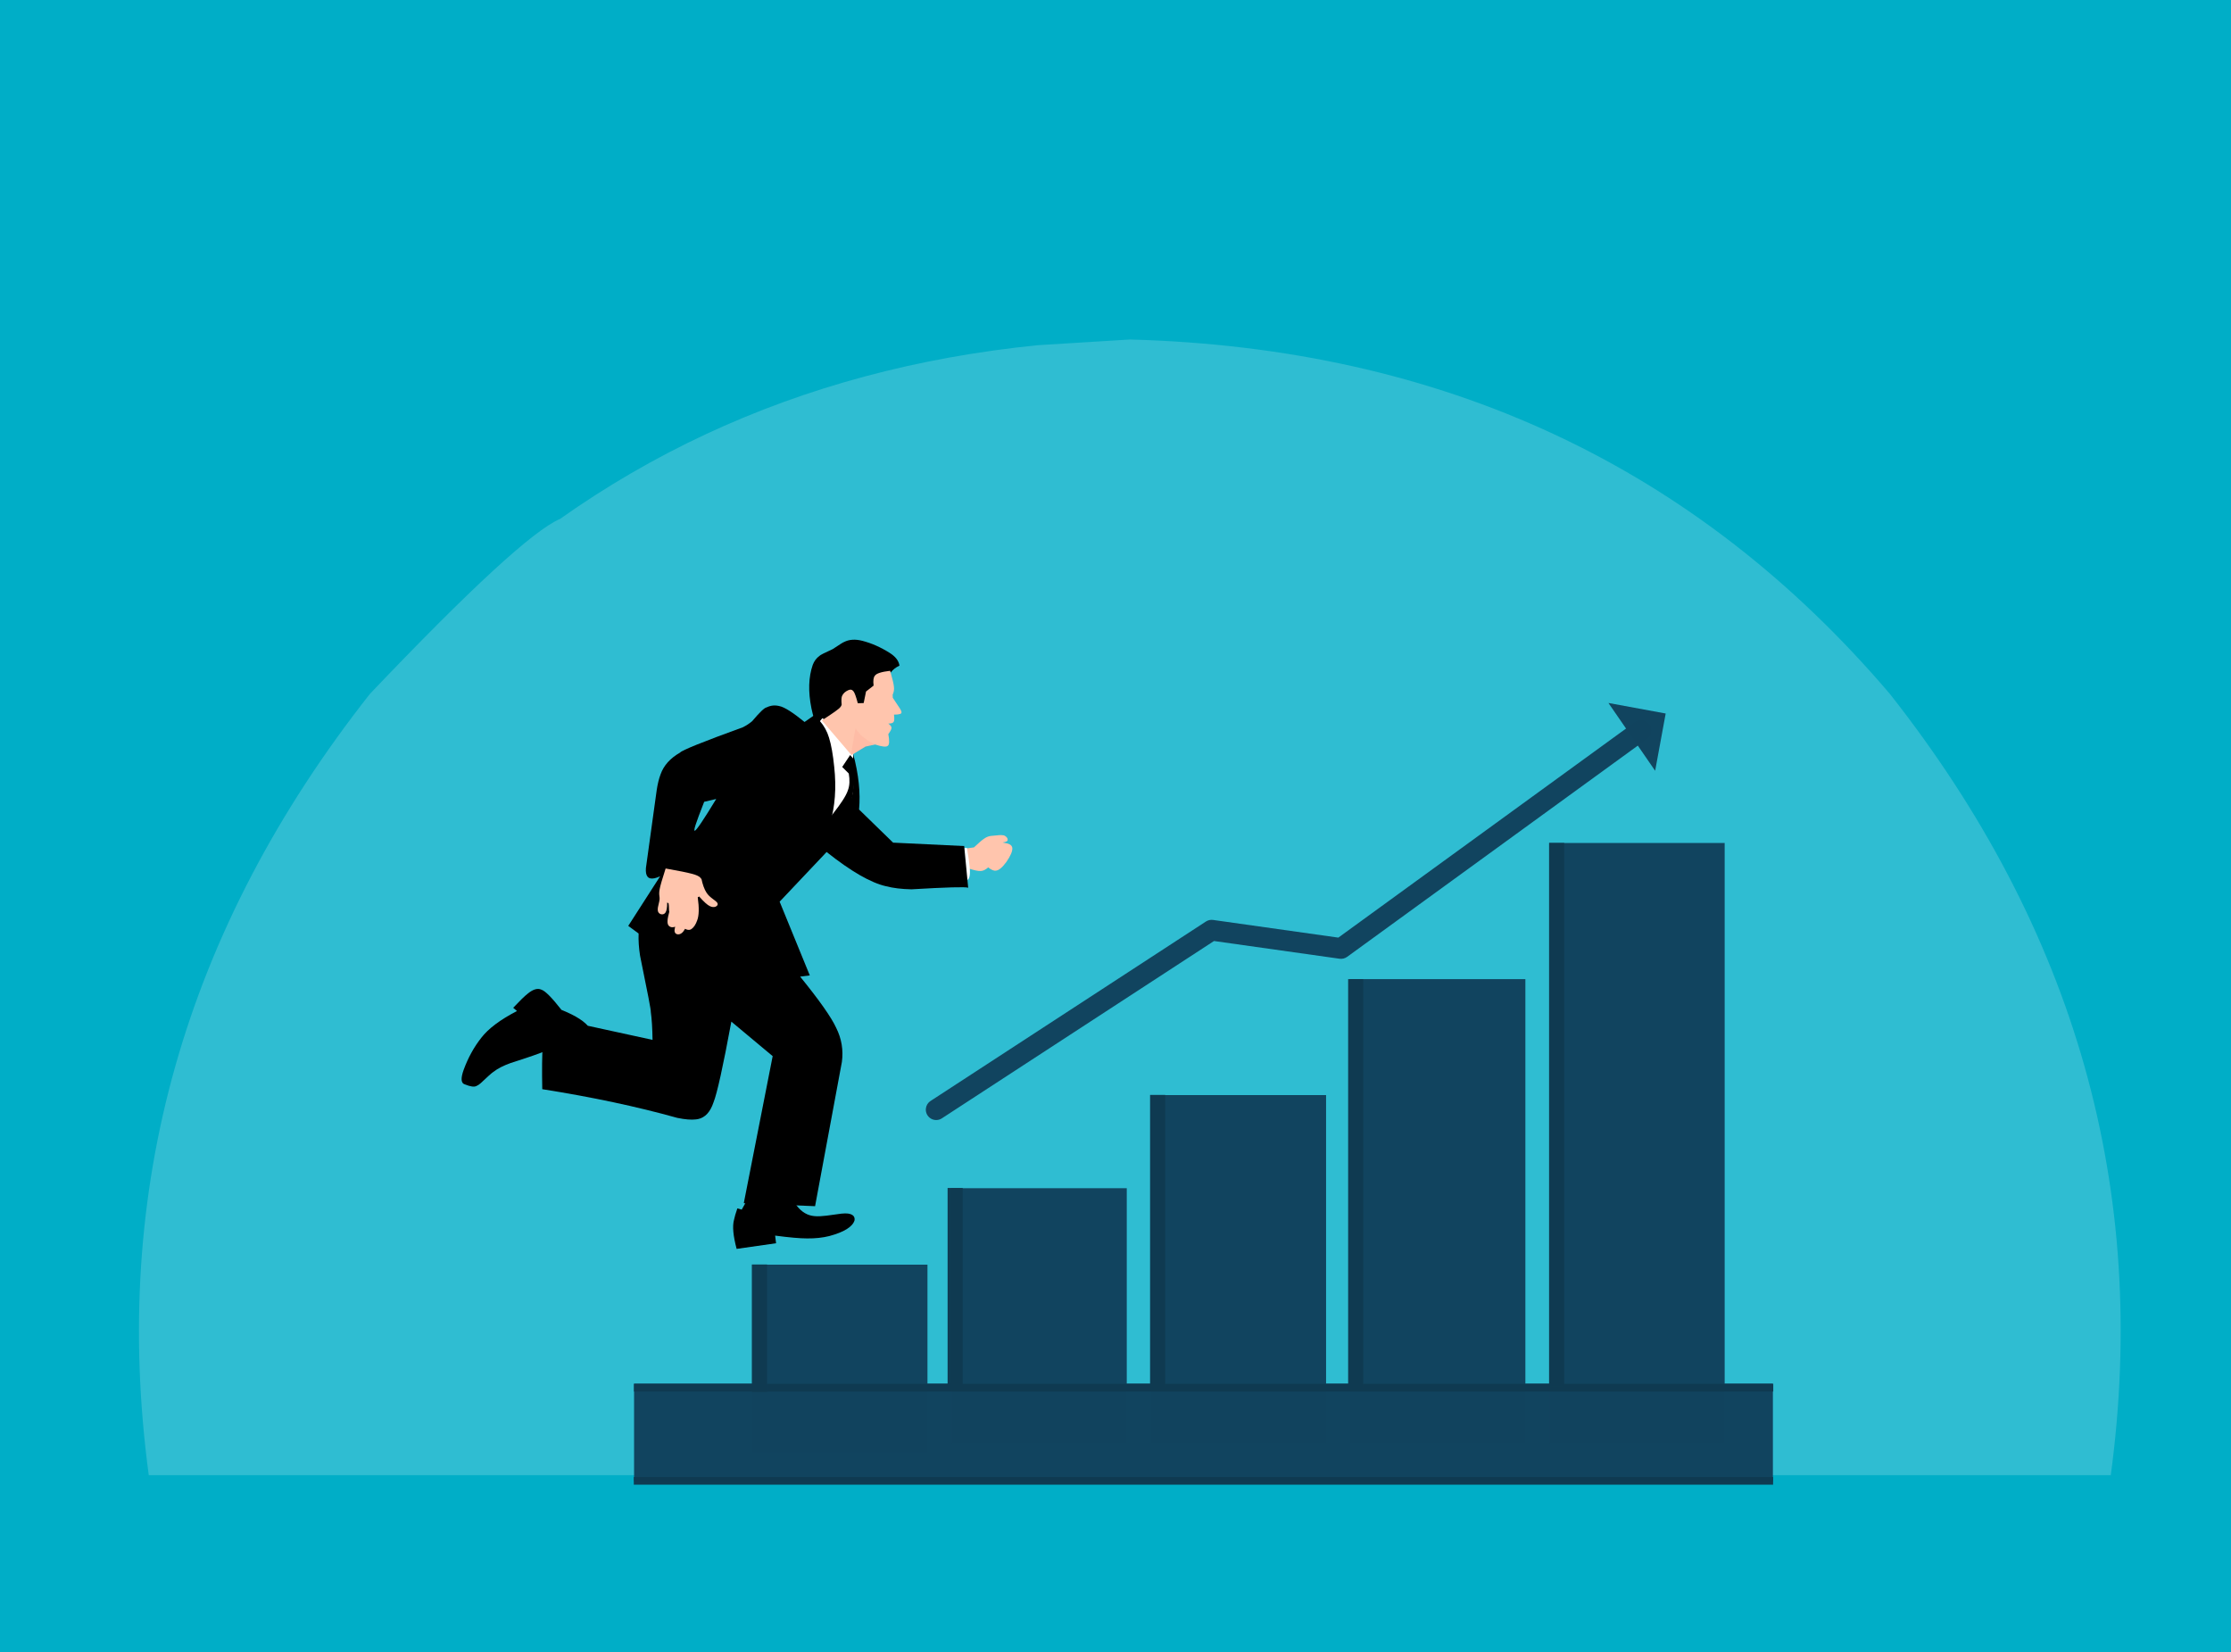 <svg xmlns="http://www.w3.org/2000/svg" xmlns:xlink="http://www.w3.org/1999/xlink" width="1618px" height="1198px" viewBox="-1 90 1618 1198"><rect x="-1" y="90" width="1618" height="1198" fill="#808080" stroke="none"/><g id="layer1"><g style="fill:rgb(0,174,199); fill-opacity:1.0; stroke-linejoin: miter"><path d="M-1.001,88.963C-1.276,88.963,-1.539,89.072,-1.733,89.267C-1.927,89.461,-2.037,89.724,-2.037,89.999L-2.036,1288C-2.036,1288.572,-1.572,1289.035,-1,1289.035L1617.001,1289.036C1617.275,1289.036,1617.539,1288.927,1617.733,1288.733C1617.927,1288.539,1618.036,1288.275,1618.036,1288.001L1618.035,90C1618.035,89.428,1617.572,88.964,1617,88.964L-1.001,88.963 Z"></path></g><g style="fill:rgb(249,253,255); fill-opacity:0.192; stroke-linejoin: miter"><path d="M818.431,336.188L751.797,340.31Q621.061,353.379,510.605,405.002Q455.376,430.812,405.217,466.263Q376.398,478.536,267.29,593.162Q65.288,849.499,106.876,1159.731L1529.822,1159.72Q1571.647,849.486,1369.568,593.156Q1158.512,345.326,818.431,336.188 Z"></path></g><g style="fill:rgb(17,68,95); fill-opacity:0.996; stroke-linejoin: miter"><path d="M458.847,1093.279L871.808,1093.28L1284.77,1093.281Q1284.77,1128.681,1284.77,1164.081Q871.808,1164.082,458.847,1164.082Q458.847,1128.681,458.847,1093.279"></path></g><g style="fill:rgb(17,68,95); fill-opacity:0.996; stroke-linejoin: miter"><path d="M978.054,800.02L1041.654,800.02L1105.255,800.02Q1105.255,968.396,1105.255,1136.772Q1041.655,1136.773,978.054,1136.773Q978.054,968.396,978.054,800.02"></path></g><g style="fill:rgb(17,68,95); fill-opacity:0.996; stroke-linejoin: miter"><path d="M833.513,884.108L960.714,884.109L960.714,1136.772L833.513,1136.773L833.513,884.108"></path></g><g style="fill:rgb(17,68,95); fill-opacity:0.996; stroke-linejoin: miter"><path d="M688.972,951.634L752.573,951.634L816.173,951.635Q816.173,1044.204,816.173,1136.772Q752.573,1136.773,688.972,1136.773Q688.972,1044.204,688.972,951.634"></path></g><g style="fill:rgb(17,68,95); fill-opacity:0.996; stroke-linejoin: miter"><path d="M1122.595,701.304L1186.195,701.304L1249.796,701.305Q1249.796,919.038,1249.796,1136.772Q1186.196,1136.773,1122.595,1136.773Q1122.595,919.038,1122.595,701.304"></path></g><g style="fill:rgb(17,68,95); fill-opacity:1.0; stroke-linejoin: miter"><path d="M685.415,895.622L685.415,895.624L685.414,895.624L673.85,888.392L873.591,758.247C875.115,757.255,876.946,756.848,878.746,757.102L878.746,757.103L972.618,770.346L967.148,771.708L1184.753,613.591C1188.112,611.15,1192.814,611.894,1195.254,615.254C1197.695,618.613,1196.951,623.314,1193.592,625.755L1193.592,625.756L975.987,783.873C974.409,785.019,972.448,785.508,970.517,785.236L970.517,785.236L876.645,771.991L881.8,770.846L682.059,900.99C679.606,902.588,676.45,902.617,673.968,901.066C671.486,899.514,670.131,896.663,670.494,893.758L670.494,893.759L670.494,893.757C671.009,889.637,674.767,886.714,678.887,887.23C683.007,887.745,685.93,891.502,685.415,895.622 Z"></path></g><g style="fill:rgb(17,68,95); fill-opacity:0.996; stroke-linejoin: miter"><path d="M1165.486,599.768L1165.486,599.768L1199.374,648.936Q1203.194,628.172,1207.014,607.408L1165.486,599.768"></path></g><g style="fill:rgb(17,68,95); fill-opacity:0.996; stroke-linejoin: miter"><path d="M544.431,1007.075L608.032,1007.076L671.632,1007.076Q671.633,1075.063,671.633,1143.048Q608.032,1143.049,544.431,1143.049Q544.431,1075.063,544.431,1007.075"></path></g><g style="fill:rgb(15,59,82); fill-opacity:0.996; stroke-linejoin: miter"><path d="M458.65,1161.102L871.78,1161.103L1284.911,1161.103Q1284.911,1163.868,1284.911,1166.631Q871.78,1166.632,458.65,1166.632Q458.65,1163.867,458.65,1161.102"></path></g><g style="fill:rgb(15,59,82); fill-opacity:0.996; stroke-linejoin: miter"><path d="M458.77,1093.577L1285.032,1093.578L1285.032,1099.106L458.77,1099.107L458.77,1093.577"></path></g><g style="fill:rgb(15,59,82); fill-opacity:0.996; stroke-linejoin: miter"><path d="M1122.441,701.279L1127.927,701.279L1133.411,701.28Q1133.411,898.422,1133.411,1095.565Q1127.927,1095.565,1122.442,1095.566Q1122.441,898.423,1122.441,701.279"></path></g><g style="fill:rgb(15,59,82); fill-opacity:0.996; stroke-linejoin: miter"><path d="M976.716,800.04L982.202,800.041L987.686,800.041Q987.687,948.372,987.687,1096.702Q982.202,1096.702,976.717,1096.703Q976.717,948.372,976.716,800.04"></path></g><g style="fill:rgb(15,59,82); fill-opacity:0.996; stroke-linejoin: miter"><path d="M833.068,884.003L838.553,884.004L844.038,884.004Q844.038,989.988,844.038,1095.971Q838.553,1095.972,833.068,1095.973Q833.068,989.988,833.068,884.003"></path></g><g style="fill:rgb(15,59,82); fill-opacity:0.996; stroke-linejoin: miter"><path d="M644.796,485.776L644.796,485.776L644.796,485.776L644.796,485.776L644.796,485.776L644.796,485.776L644.796,485.776Q644.796,485.776,644.796,485.776"></path></g><g style="fill:rgb(15,59,82); fill-opacity:0.996; stroke-linejoin: miter"><path d="M686.23,951.459L691.715,951.459L697.2,951.459Q697.2,1023.091,697.2,1094.723Q691.715,1094.724,686.23,1094.724Q686.23,1023.091,686.23,951.459"></path></g><g style="fill:rgb(15,59,82); fill-opacity:0.996; stroke-linejoin: miter"><path d="M581.151,737.305L581.151,737.305L581.151,737.306L581.151,737.305L581.151,737.305L581.151,737.305L581.151,737.306Q581.151,737.305,581.151,737.305"></path></g><g style="fill:rgb(15,59,82); fill-opacity:0.996; stroke-linejoin: miter"><path d="M544.35,1006.937L549.835,1006.937L555.32,1006.938Q555.32,1053.179,555.32,1099.42Q549.835,1099.42,544.35,1099.421Q544.35,1053.179,544.35,1006.937"></path></g><g style="fill:rgb(0,0,0); fill-opacity:1.0; stroke-linejoin: miter"><path d="M624.424,554.701Q616.729,552.702,611.178,555.547Q610.404,555.71,602.934,560.694Q593.933,564.795,593.295,565.637Q589.967,568.076,588.432,572.138Q583.805,585.485,587.497,603.731Q588.307,607.596,589.542,611.752L598.466,619.935Q619.219,610.641,626.898,603.471Q630.844,599.979,634.418,594.892Q636.584,592.053,642.857,580.772Q643.899,579.064,644.975,577.699Q647.435,574.452,651.316,572.706Q650.639,567.529,644.278,563.484Q634.609,557.349,624.457,554.71"></path></g><g style="fill:rgb(255,197,173); fill-opacity:1.0; stroke-linejoin: miter"><path d="M717.521,696.196Q715.131,696.481,712.758,698.137Q710.548,699.584,705.34,704.499L699.451,705.32L701.042,719.644Q707.53,721.798,710.174,721.623Q712.726,721.629,715.677,718.997Q719.075,721.758,721.348,721.334Q724.49,721.042,728.896,715.006Q733.517,708.315,733.164,704.839Q732.923,703.213,731.325,702.34Q729.913,701.512,726.125,700.965Q729.516,700.415,729.764,699.374Q730.099,697.584,727.916,696.184Q726.877,695.556,724.924,695.561Q724.313,695.561,723.421,695.637L717.524,696.195"></path></g><g style="fill:rgb(255,255,255); fill-opacity:1.0; stroke-linejoin: miter"><path d="M700.238,704.861L695.322,705.223L693.406,728.012Q697.715,729.152,699.369,728.678Q701.37,728.214,702.016,725.996Q702.683,723.788,702.27,718.924Q701.965,714.841,700.241,704.881"></path></g><g style="fill:rgb(0,0,0); fill-opacity:1.0; stroke-linejoin: miter"><path d="M518.442,669.378L518.426,669.404Q504.755,691.89,502.924,692.417Q502.905,692.423,502.887,692.427Q502.036,692.599,503.58,687.824Q504.844,683.809,509.691,671.44L518.442,669.378 Z M558.281,601.824Q556.595,602.165,554.973,602.974Q554.929,602.98,554.882,602.99Q552.505,603.471,544.437,613.025Q541.36,615.592,537.795,617.369Q494.157,633.22,492.191,635.758Q481.523,641.849,478.1,651.447Q476.281,656.214,475.274,662.898L467.446,719.419Q466.726,728.293,473.578,726.906Q475.394,726.538,477.743,725.449L477.744,725.45L454.635,761.417L462.142,766.949Q461.85,774.436,463.188,783.007Q471.413,822.988,470.969,823.696Q472.082,831.625,472.244,844.076L425.301,833.85Q419.346,827.126,402.57,820.92Q393.309,830.879,392.591,848.75Q391.871,858.463,392.266,879.835Q446.117,888.327,490.236,900.652Q498.695,902.392,503.797,901.732Q504.487,901.664,505.147,901.53Q512.917,899.957,516.446,889.44Q520.361,879.735,529.397,830.838L559.366,855.867L538.444,962.388L538.908,962.581L590.126,964.676L609.557,860.108Q611.309,847.112,605.44,835.374Q600.274,824.035,579.296,798.22L579.298,798.22L586.287,797.324L564.424,743.864L598.482,707.837Q625.03,728.934,641.599,732.673Q649.351,734.676,659.955,734.9Q698.337,732.645,701.157,733.746L698.263,703.526L646.705,701.052L622.029,677.025Q623.675,658.867,617.856,637.098L589.743,608.494L582.492,613.556Q569.573,603.036,564.21,602.022L563.955,601.957Q561.033,601.266,558.281,601.824 Z"></path></g><g style="fill:rgb(255,255,255); fill-opacity:1.0; stroke-linejoin: miter"><path d="M605.713,618.804Q602.289,615.312,595.418,610.785L593.648,612.927Q598.198,618.121,600.236,624.939Q602.658,632.74,604,646.056Q606.484,668.965,600.882,687.462Q610.485,679.238,613.93,673.91Q617.363,668.931,617.777,661.651Q617.911,659.786,617.908,657.475L617.646,646.008Q617.614,642.734,617.768,636.311Q610.477,623.285,605.762,618.853"></path></g><g style="fill:rgb(255,197,173); fill-opacity:1.0; stroke-linejoin: miter"><path d="M644.574,576.432Q635.12,577.533,633.53,579.96Q631.892,581.763,632.56,587.172L627.077,591.452L625.373,599.824L621.111,599.956Q619.199,592.769,617.963,591.293Q616.537,589.397,614.061,590.553Q611.065,591.921,609.827,594.382Q608.923,595.915,609.392,600.973Q609.23,601.892,608.426,602.786Q607.408,604.446,595.008,612.396L616.526,637.587L626.65,631.398L633.665,629.889Q641.17,632.308,642.76,630.891Q644.638,629.86,643.243,622.369Q645.643,619.026,645.538,617.82Q645.611,616.405,643.206,614.731Q646.476,614.65,647.072,613.509Q647.892,612.458,647.353,608.217Q653.016,608.227,652.788,606.58Q652.847,605.766,651.799,604.019L646.469,595.986L646.388,593.733Q647.682,591.006,647.308,588.05Q647.091,585.205,644.585,576.471"></path></g><g style="fill:rgb(255,197,173); fill-opacity:1.0; stroke-linejoin: miter"><path d="M481.76,719.722Q477.997,731.306,477.395,734.861Q477.083,736.51,477.079,737.793Q477.026,738.357,477.352,741.085Q477.389,741.652,477.34,742.25Q477.301,742.761,477.134,743.563Q476.21,747.368,476.177,747.817Q475.947,749.224,476.049,750.126Q476.196,751.544,477.174,752.342Q478.252,753.197,479.594,753.038Q479.678,753.025,479.76,753.009Q481.976,752.56,482.536,749.22Q482.894,747.313,482.858,744.478L482.86,744.479Q483.39,744.783,483.838,745.004L483.837,745.006Q483.974,745.746,484.048,746.542Q484.093,747.025,484.113,747.497L484.185,749.64Q484.212,750.15,484.259,750.54Q484.306,750.928,484.378,751.225L484.377,751.226Q483.826,753.316,483.592,754.456Q483.209,756.25,483.124,757.573Q482.943,760.221,484.049,761.341Q484.906,762.252,486.326,762.413Q487.006,762.469,487.616,762.346Q488.145,762.239,488.621,761.997L488.623,761.997Q487.951,764.735,488.331,765.816Q488.586,766.745,489.411,767.221Q490.259,767.698,491.37,767.541Q491.449,767.528,491.528,767.512Q493.357,767.141,494.791,765.165Q495.306,764.469,495.827,763.544L495.828,763.545Q497.74,764.551,499.207,764.254Q499.881,764.118,500.461,763.706Q503.039,761.93,504.607,757.457Q506.663,752.219,505.021,740.685L505.02,740.686Q505.6,740.465,506.028,740.084L506.029,740.084Q511.303,746.032,513.879,747.126Q515.705,747.996,517.314,747.67Q517.559,747.62,517.798,747.543Q519.747,746.768,519.468,745.244Q519.3,744.581,518.432,743.812L517.616,743.136Q515.233,741.36,514.923,741.089Q514.073,740.406,513.361,739.71Q512.174,738.545,511.387,737.319Q509.034,733.693,507.667,727.101L507.665,727.093L507.57,727.365L507.57,727.366Q507.308,726.831,506.921,726.441Q505.551,724.863,500.574,723.584Q496.298,722.391,481.776,719.802L481.767,719.8L481.766,719.807L481.767,719.808L481.764,719.738L481.762,719.722 Z"></path></g><g style="fill:rgb(0,0,0); fill-opacity:1.0; stroke-linejoin: miter"><path d="M540.337,961.094L536.916,967.17L533.76,966.281Q531.921,971.586,531.341,974.548Q529.421,981.389,533.239,995.641L561.835,991.557L561.15,986.014Q576.637,988.062,584.355,988.055Q593.213,988.147,600.374,986.354Q616.601,982.002,618.755,974.916Q619.325,970.764,613.919,970.014Q612.242,969.792,609.269,970.079Q609.199,969.999,598.373,971.559Q595.868,971.865,593.785,971.958Q589.16,972.181,586.028,971.17Q579.217,969.027,574.398,960.677L540.471,961.093"></path></g><g style="fill:rgb(0,0,0); fill-opacity:1.0; stroke-linejoin: miter"><path d="M391.594,807.657Q387.473,805.795,381.66,810.618Q378.389,813.155,371.189,820.802L373.942,823.147Q355.661,832.617,348,842.619Q340.099,852.661,335.32,865.645Q331.822,875.283,336.239,876.388Q342.277,878.838,344.597,877.479Q345.948,876.915,347.397,875.676Q355.016,868.495,356.549,867.485Q359.275,865.365,362.492,863.756Q365.347,862.311,369.308,860.871Q388.386,854.813,395.81,851.634L406.026,822.109Q395.707,808.924,391.639,807.675"></path></g><g style="fill:rgb(0,0,0); fill-opacity:1.0; stroke-linejoin: miter"><path d="M615.567,637.527L609.794,646.168L614.562,650.929Q615.804,658.012,613.986,662.934Q612.918,666.207,609.827,670.881L606.991,674.949L600.56,683.456Q599.385,685.043,598.824,685.959Q597.526,687.993,598.114,688.677Q598.85,689.536,603.171,689.121Q606.031,688.704,608.275,687.201Q612.466,684.459,614.703,677.643Q618.336,666.422,619.13,648.881Q619.264,644.113,618.437,640.861L615.576,637.538"></path></g><g style="fill:rgb(250,87,87); fill-opacity:0.075; stroke-linejoin: miter"><path d="M619.409,618.101L616.13,637.275L632.74,629.541Q626.88,626.192,624.381,623.975Q621.981,621.918,619.419,618.116"></path></g><g style="fill:rgb(0,0,0); fill-opacity:0.996; stroke-linejoin: miter"><path d="M650.017,584.119L650.017,584.12L650.017,584.12L650.017,584.119"></path></g><g style="fill:rgb(0,0,0); fill-opacity:0.996; stroke-linejoin: miter"><path d="M572.976,606.782L572.976,606.782L572.976,606.783L572.976,606.782"></path></g></g></svg>